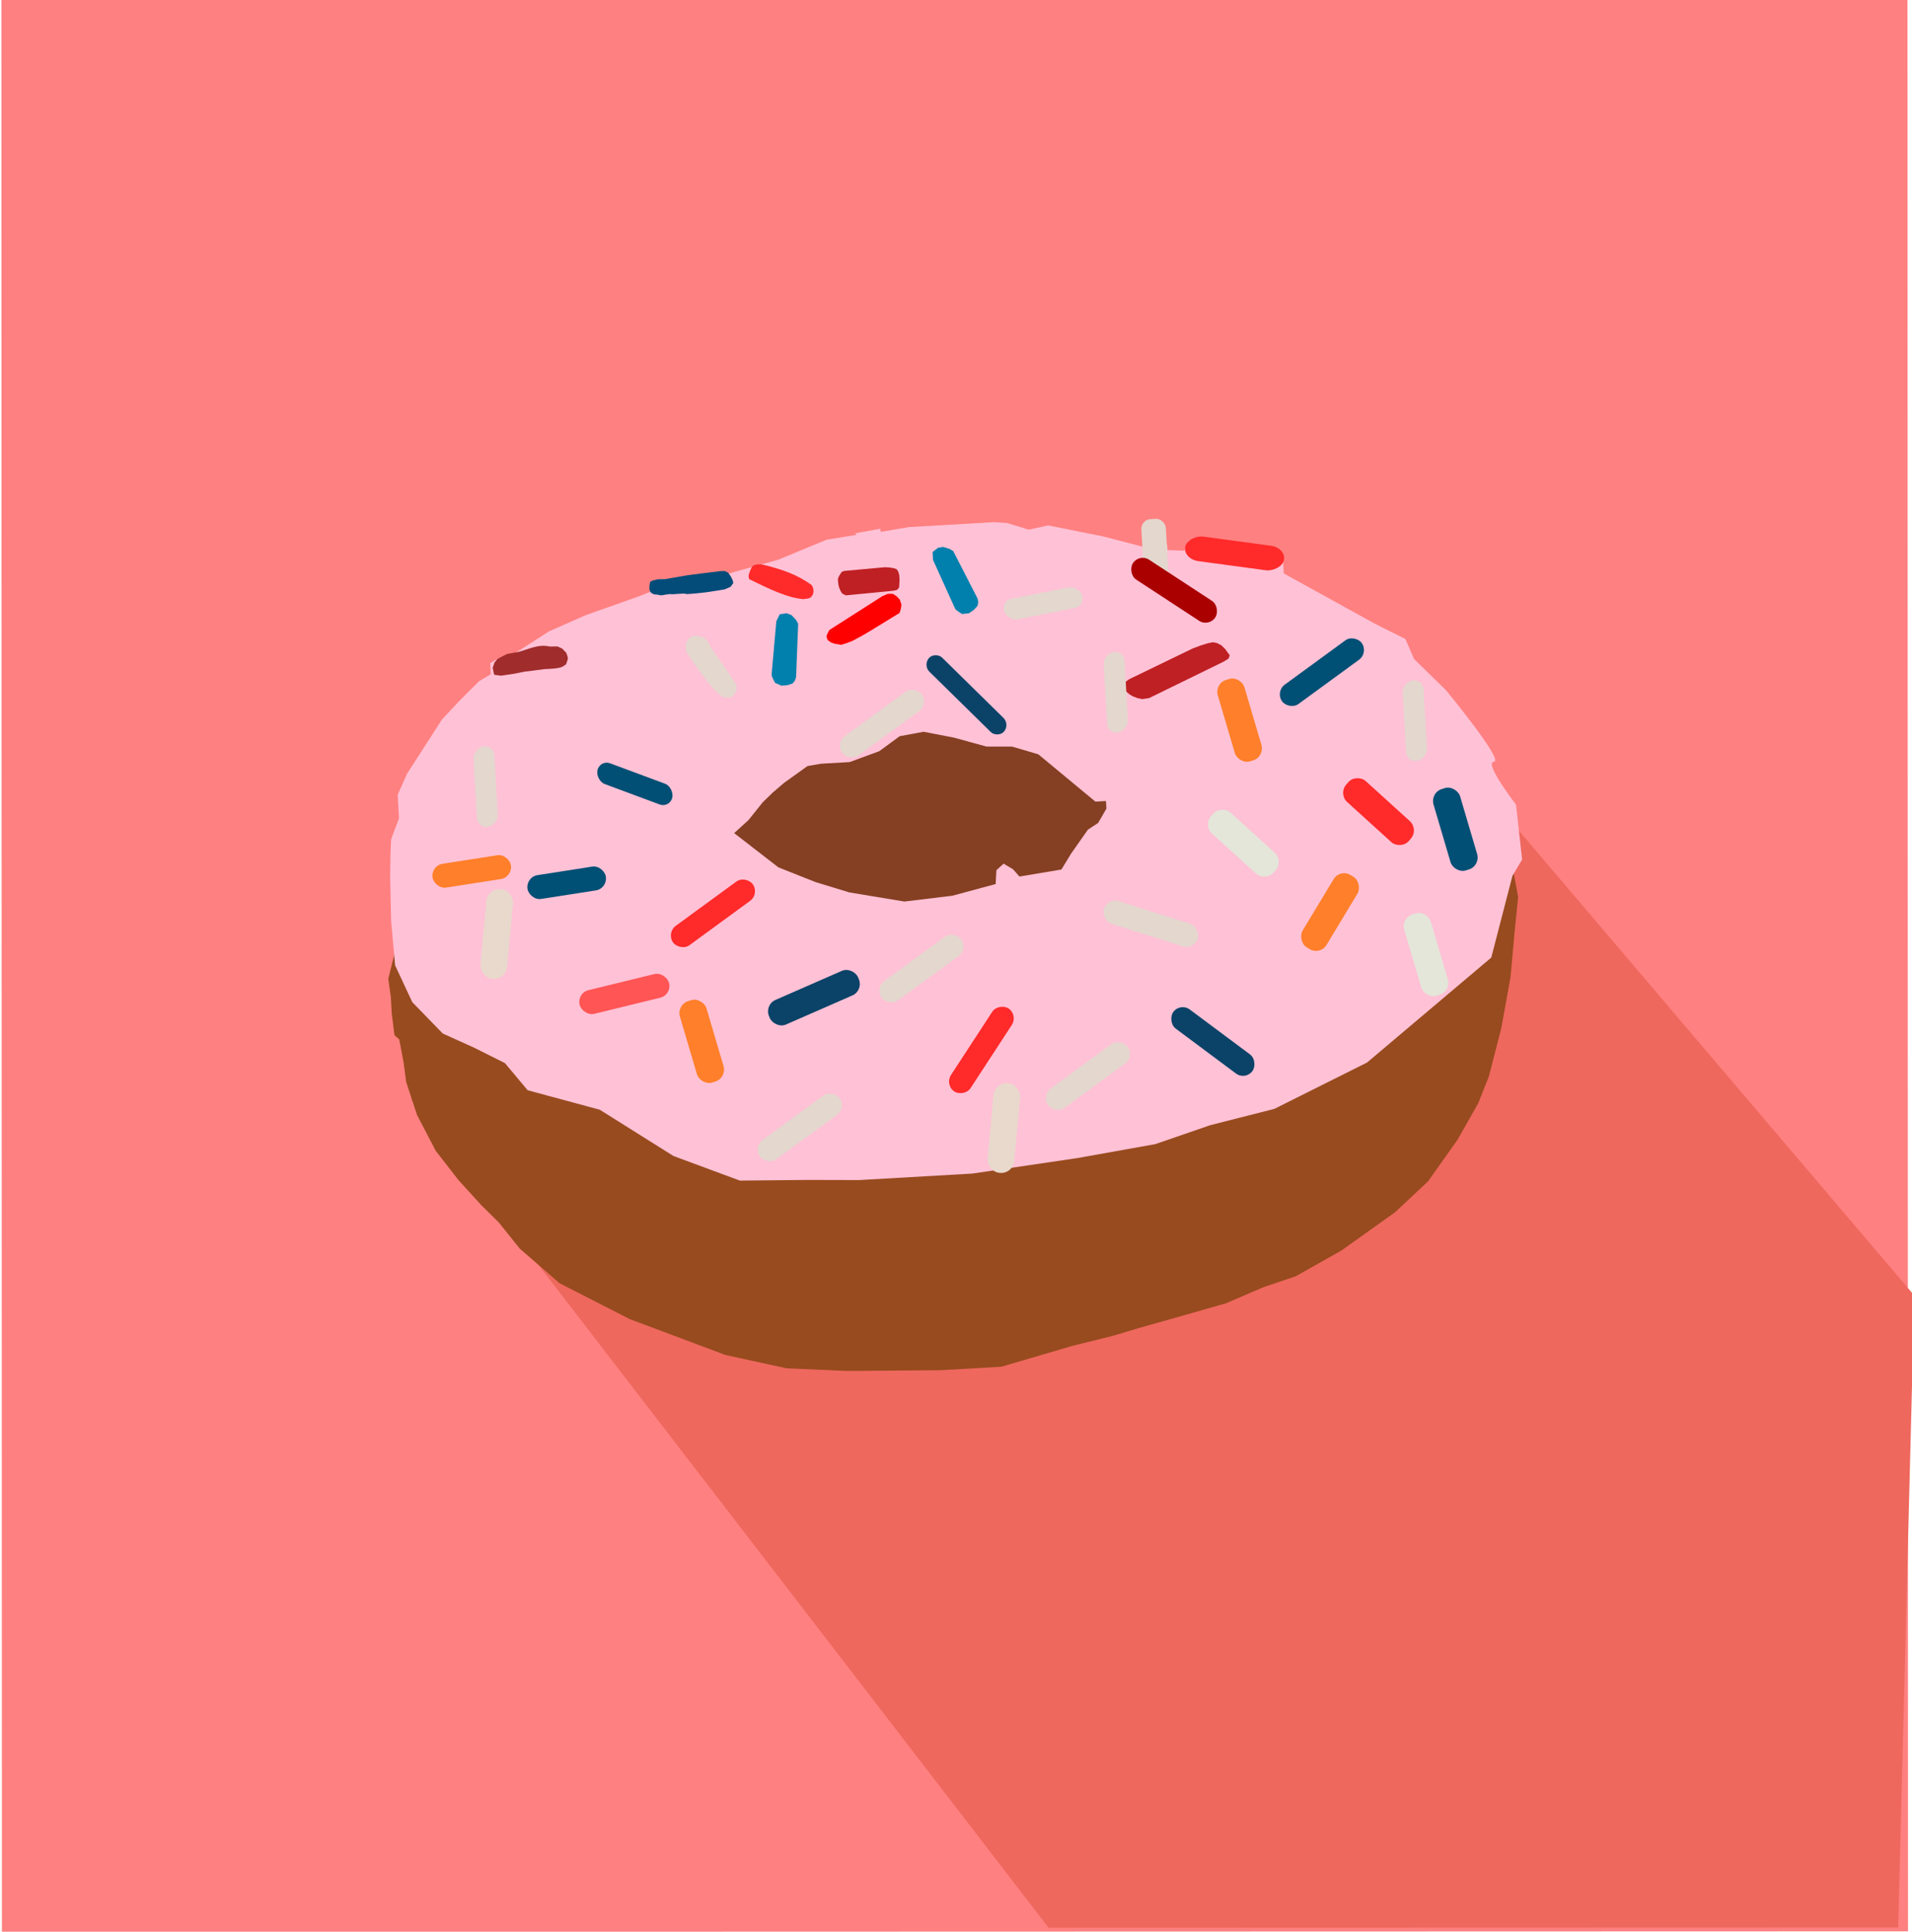 <?xml version="1.0" encoding="UTF-8"?>
<svg version="1.1" viewBox="0 0 910.68 920" xmlns="http://www.w3.org/2000/svg">
<g transform="translate(361.19 66.53)">
<g transform="matrix(4.538 0 0 4.6 -4035.1 -4328.9)">
<g transform="matrix(.845 -.273 .273 .845 578.16 746.34)">
<rect transform="matrix(1.072 .346 -.346 1.072 121.89 -114.14)" x="159.6" y="309.9" width="200" height="200" fill="#ff8080" fill-rule="evenodd"/>
<path transform="matrix(1.072 .346 -.346 1.072 121.89 -114.14)" d="m308.86 384.43 51.417 59.659-1.709 65.42h-89.14l-66.881-85.77z" fill="#ee685e"/>
<g transform="matrix(.967 .253 -.253 .967 111.15 -51.792)">
<path d="m194.64 409.51-0.893 2.857 0.179 2.143v1.964l0.179 2.5 0.536 0.536 0.357 2.679 0.179 2.321 1.071 3.929 1.964 4.286 2.5 3.571 2.5 3.036 1.964 2.143 2.321 3.214 4.464 4.286 8.036 4.643 11.071 4.821 7.143 1.964 7.143 0.714 11.071 0.536h7.143l8.571-1.964 4.821-0.893 3.036-0.714 5.714-1.25 4.821-1.071 4.464-1.607 3.929-1.071 5.536-2.679 6.607-4.107 4.107-3.393 3.75-4.643 2.679-4.107 1.429-3.036 1.786-5.536 1.429-5.893 0.714-4.821 0.714-4.464-0.536-4.107-1.429 5.357-1.429 3.75-5.179 4.286-9.286 7.143-10 3.75-7.143 1.607-9.286 2.857-8.036 0.536-10.893 1.607-8.75 0.179-6.607 0.179-9.643-0.714-5-0.357-5.536-2.321-4.821-2.321-3.571-2.5-2.857-2.321-4.286-1.071-4.107-1.607-3.036-3.214-3.214-1.786-3.393-1.429-3.036-2.857-1.25-3.75z" fill="#984b1e"/>
<path d="m194.64 410.85-0.179-5.146 0.179-5.146 0.179-2.573 0.179-1.838 1.071-2.389v-2.757l1.25-2.389 4.464-6.064 2.143-2.022 2.5-2.205 1.429-0.735v-1.286l1.071-0.551 1.786-0.368 4.286-2.389 4.464-1.654 6.429-1.838 1.354-0.454c0.031-0.711 0.085-1.05 0.489-1.163 0.724-0.494 1.636-0.067 2.264-0.221 1.354-0.099 2.825-0.061 4.06-0.201 1.119 0.051 2.299 0.144 3.262-0.167l5.179-1.103 5.893-2.022 3.571-0.368-0.179-0.184 3.036-0.368v0.368l3.393-0.368h7.5l2.5-9e-3 1.607 0.193 2.5 0.919 2.321-0.368 6.429 1.654 4.643 1.47 0.357-1.838 0.536-0.735 0.893 0.184 0.536 0.551 0.536 1.838v0.551l1.964 0.184 0.536-1.103 4.286 0.551 6.786 1.654v1.47 0.735l10.357 6.432 3.571 2.022 0.893 2.389 3.571 3.859s6.429 8.637 5.179 8.637 2.321 5.146 2.321 5.146l0.357 6.432-1.25 1.838-3.036 9.372-15.357 11.394-11.25 4.778-7.679 1.47-6.607 1.838-9.286 1.103-12.5 1.103h-13.393l-6.25-0.368-7.857-0.368-7.679-3.308-8.393-5.881-8.393-2.757-2.5-3.308-3.571-2.022-3.571-1.838-3.393-3.859z" fill="#ffc1d6"/>
<path d="m239 368.25c2.234 1.24 4.393 2.445 6.294 2.688 0.312-0.079 0.719 0.082 1.026-0.357 0.252-0.297 0.24-0.836 0.019-1.216-1.707-1.387-3.414-2.001-5.121-2.562-0.504-0.145-1.008-0.333-1.512-0.155-0.205 0.043-0.367 0.213-0.487 0.508-0.167 0.341-0.377 0.672-0.219 1.094z" fill="#ff2a2a"/>
<path d="m247.74 375.43c0-0.126 0.379-0.726 0.379-0.726l6.503-3.599 0.631-0.221 0.6 0.032 0.442 0.316 0.347 0.41 0.158 0.6-0.095 0.474-0.189 0.473-3.63 1.926-1.073 0.537-1.042 0.474-0.694 0.221-0.663 0.158-0.726-0.158-0.473-0.189-0.379-0.316z" fill="#f00"/>
<path d="m249.49 369.5-0.032-0.568 0.032-0.205 0.158-0.284 0.316-0.426 0.3-0.095 4.83-0.158 0.537 0.063 0.521 0.11 0.316 0.142 0.158 0.253 0.11 0.442v0.584l-0.095 0.837-0.237 0.284-0.426 0.079-5.682 0.221-0.41-0.221-0.189-0.331-0.142-0.395z" fill="#bf2024"/>
<path d="m241.92 373.32-0.868 5.887-0.047 0.442 0.174 0.442 0.189 0.41 0.726 0.363 0.71-0.016 0.616-0.158 0.284-0.3 0.174-0.395 0.6-6.219-0.221-0.458-0.505-0.6-0.552-0.253-0.821 0.063-0.268 0.458z" fill="#0180ad"/>
<path d="m227.23 369.05 0.106 0.15 0.098 0.04 0.216 0.142 0.335 0.039 0.5 0.122s1.13-0.131 1.198-0.072c0.068 0.058 1.717-0.045 1.698 0.065-0.017 0.101 2.722-0.052 2.827-0.081l1.823-0.182 0.709-0.258 0.349-0.421-0.058-0.36-0.226-0.49-0.25-0.393-0.396-0.224-0.554-7e-3 -1.811 0.117-2.016 0.133-2.699 0.309-0.825-0.034-0.672 0.113-0.291 0.132-0.1 0.356-0.042 0.509z" fill="#034c79"/>
<path d="m232.52 374.49 0.631 0.221 0.41 0.316 0.505 1.01 1.073 1.705 1.673 2.746-0.032 0.631-0.347 0.505-0.474 0.284-0.852-0.095-0.6-0.537-0.537-0.6-0.758-1.01-0.789-1.168-0.947-1.547-0.41-0.726v-0.852l0.284-0.505 0.505-0.379z" fill="#e4d7ce"/>
<path d="m208.25 377.67-0.126-0.821 0.253-0.6 0.379-0.41 1.168-0.505 1.357-0.158c1.269-0.256 2.399-0.81 3.756-0.41l0.884 0.032 0.537 0.284 0.442 0.505s0.189 0.505 0.158 0.694c-0.032 0.189-0.253 0.663-0.253 0.663l-0.379 0.221c-0.443 0.235-1.604 0.198-2.21 0.189-0.644 0.032-1.442 0.126-2.336 0.158l-1.357 0.189-1.484 0.126z" fill="#a02c2c"/>
<rect transform="matrix(.995 -.096 .096 .995 0 0)" x="171.18" y="419.97" width="9.376" height="2.809" ry="1.405" fill="#004f75"/>
<rect transform="matrix(.995 -.096 .096 .995 0 0)" x="160.28" y="416.95" width="9.376" height="2.809" ry="1.405" fill="#ff7f2a"/>
<rect transform="matrix(.99 .141 -.15 .989 0 0)" x="264.1" y="369.29" width="3.167" height="10.505" ry="1.539" fill="#e8d9cc"/>
<rect transform="matrix(.984 -.179 .194 .981 0 0)" x="131.22" y="447.28" width="10.871" height="2.845" ry="1.423" fill="#f55"/>
<rect transform="matrix(.971 -.237 .232 .973 0 0)" x="124.66" y="459.27" width="3.285" height="9.903" ry="1.444" fill="#ff7f2a"/>
<rect transform="matrix(.939 -.344 .344 .939 0 0)" x="79.671" y="474.26" width="11.459" height="3.125" ry="1.444" fill="#0b4368"/>
<rect transform="matrix(.712 -.702 .678 .736 0 0)" x="-66.69" y="451.9" width="2.228" height="12.33" ry="1.116" fill="#0b4368"/>
<path d="m260.82 367.22 2.168 5.542 0.178 0.407 0.37 0.298 0.368 0.262 0.81-0.045 0.609-0.366 0.456-0.442 0.098-0.401-0.045-0.429-2.565-5.697-0.419-0.288-0.736-0.27-0.605 0.055-0.681 0.462-6e-3 0.531z" fill="#0180ad"/>
<path d="m283.15 384.22-0.485-0.447-0.106-0.188 0.038-0.332 0.184-0.548 0.412-0.265 7.676-3.147 0.914-0.283 0.925-0.234 0.618-0.08 0.448 0.109 0.516 0.294 0.446 0.48 0.486 0.747-0.165 0.381-0.628 0.331-9.003 3.731-0.831 0.075-0.559-0.154-0.53-0.236z" fill="#bf2024"/>
<rect x="285.62" y="363.94" width="2.904" height="7.197" ry="1.136" fill="#e4d7ce"/>
<rect transform="matrix(-.261 .965 -.982 -.188 0 0)" x="305.68" y="-389.42" width="2.922" height="11.775" ry="1.859" fill="#ff2a2a"/>
<path d="m235.54 397.72 5 4.286 4.286 1.964 3.929 1.429 6.429 1.429 5.714-0.357 5.179-1.071 0.179-1.607 0.893-0.714 1.071 0.714 0.714 0.893 5-0.536 1.25-1.786 2.143-2.679 1.25-0.714 1.071-1.607v-0.893h-1.25l-6.429-5.893-3.036-1.071-3.036-0.179-3.75-1.25-3.571-0.893-2.857 0.357-2.5 1.607-3.571 1.071h-3.393l-1.607 0.179-2.857 1.786-1.429 1.071-1.25 1.071-1.786 1.964z" fill="#742d08" fill-opacity=".872"/>
<rect transform="matrix(.936 .351 -.351 .936 0 0)" x="404.71" y="283.84" width="11.617" height="2.778" ry="1.389" fill="#e4d7ce"/>
<rect transform="matrix(-.598 .801 -.801 -.598 0 0)" x="177.01" y="-466.59" width="11.617" height="2.778" ry="1.389" fill="#ff2a2a"/>
<rect transform="matrix(.771 .637 -.637 .771 0 0)" x="489.05" y="141.24" width="11.617" height="2.778" ry="1.389" fill="#0b4368"/>
<rect transform="matrix(.971 -.237 .232 .973 0 0)" x="217.17" y="461.6" width="3.285" height="9.903" ry="1.444" fill="#014f75"/>
<rect transform="matrix(.971 -.237 .232 .973 0 0)" x="196.37" y="441.99" width="3.285" height="9.903" ry="1.444" fill="#ff7f2a"/>
<rect transform="matrix(.826 .564 -.569 .822 0 0)" x="483.23" y="162.24" width="3.285" height="9.903" ry="1.444" fill="#ff7f2a"/>
<rect transform="matrix(.918 .397 -.31 .951 0 0)" x="331.08" y="270.06" width="9.411" height="2.501" ry="1.25" fill="#014f75"/>
<rect transform="matrix(1.7396e-5 1 -.996 .092 0 0)" x="405.02" y="-208.58" width="9.411" height="2.501" ry="1.25" fill="#e4d7ce"/>
<rect transform="matrix(1.7396e-5 1 -.996 .092 0 0)" x="413.72" y="-319.16" width="9.411" height="2.501" ry="1.25" fill="#e4d7ce"/>
<rect transform="matrix(1.7396e-5 1 -.996 .092 0 0)" x="405.16" y="-283.9" width="9.411" height="2.501" ry="1.25" fill="#e4d7ce"/>
<rect transform="matrix(-.991 .135 -.226 -.974 0 0)" x="-187.6" y="-409.59" width="9.411" height="2.501" ry="1.25" fill="#e4d7ce"/>
<rect transform="matrix(.971 -.237 .232 .973 0 0)" x="209.66" y="474.57" width="3.285" height="9.903" ry="1.444" fill="#e3e6d9"/>
<rect transform="matrix(-.704 .71 -.706 -.708 0 0)" x="59.718" y="-507.72" width="3.285" height="9.903" ry="1.444" fill="#ff2a2a"/>
<rect transform="matrix(-.704 .71 -.706 -.708 0 0)" x="73.126" y="-498.19" width="3.285" height="9.903" ry="1.444" fill="#e3e6d9"/>
<rect transform="matrix(-.843 .538 -.538 -.843 0 0)" x="-7.759" y="-510.79" width="11.617" height="2.778" ry="1.389" fill="#e4d7ce"/>
<rect transform="matrix(-.843 .538 -.538 -.843 0 0)" x="23.373" y="-495.73" width="11.617" height="2.778" ry="1.389" fill="#e4d7ce"/>
<rect transform="matrix(-.843 .538 -.538 -.843 0 0)" x="17.112" y="-469.47" width="11.617" height="2.778" ry="1.389" fill="#ff2a2a"/>
<rect transform="matrix(-.808 -.589 .589 -.808 0 0)" x="-458.82" y="-132.03" width="11.617" height="2.778" ry="1.389" fill="#a00"/>
<rect transform="matrix(.99 .141 -.15 .989 0 0)" x="325.93" y="386.75" width="3.167" height="10.505" ry="1.539" fill="#e8d9cc"/>
<rect transform="matrix(-.843 .538 -.538 -.843 0 0)" x=".88" y="-489.11" width="11.617" height="2.778" ry="1.389" fill="#e4d7ce"/>
<rect transform="matrix(-.843 .538 -.538 -.843 0 0)" x="-57.75" y="-488.76" width="11.617" height="2.778" ry="1.389" fill="#004f75"/>
<rect transform="matrix(-.843 .538 -.538 -.843 0 0)" x="-12.043" y="-463.21" width="11.617" height="2.778" ry="1.389" fill="#e4d7ce"/>
</g>
</g>
</g>
</g>
</svg>
